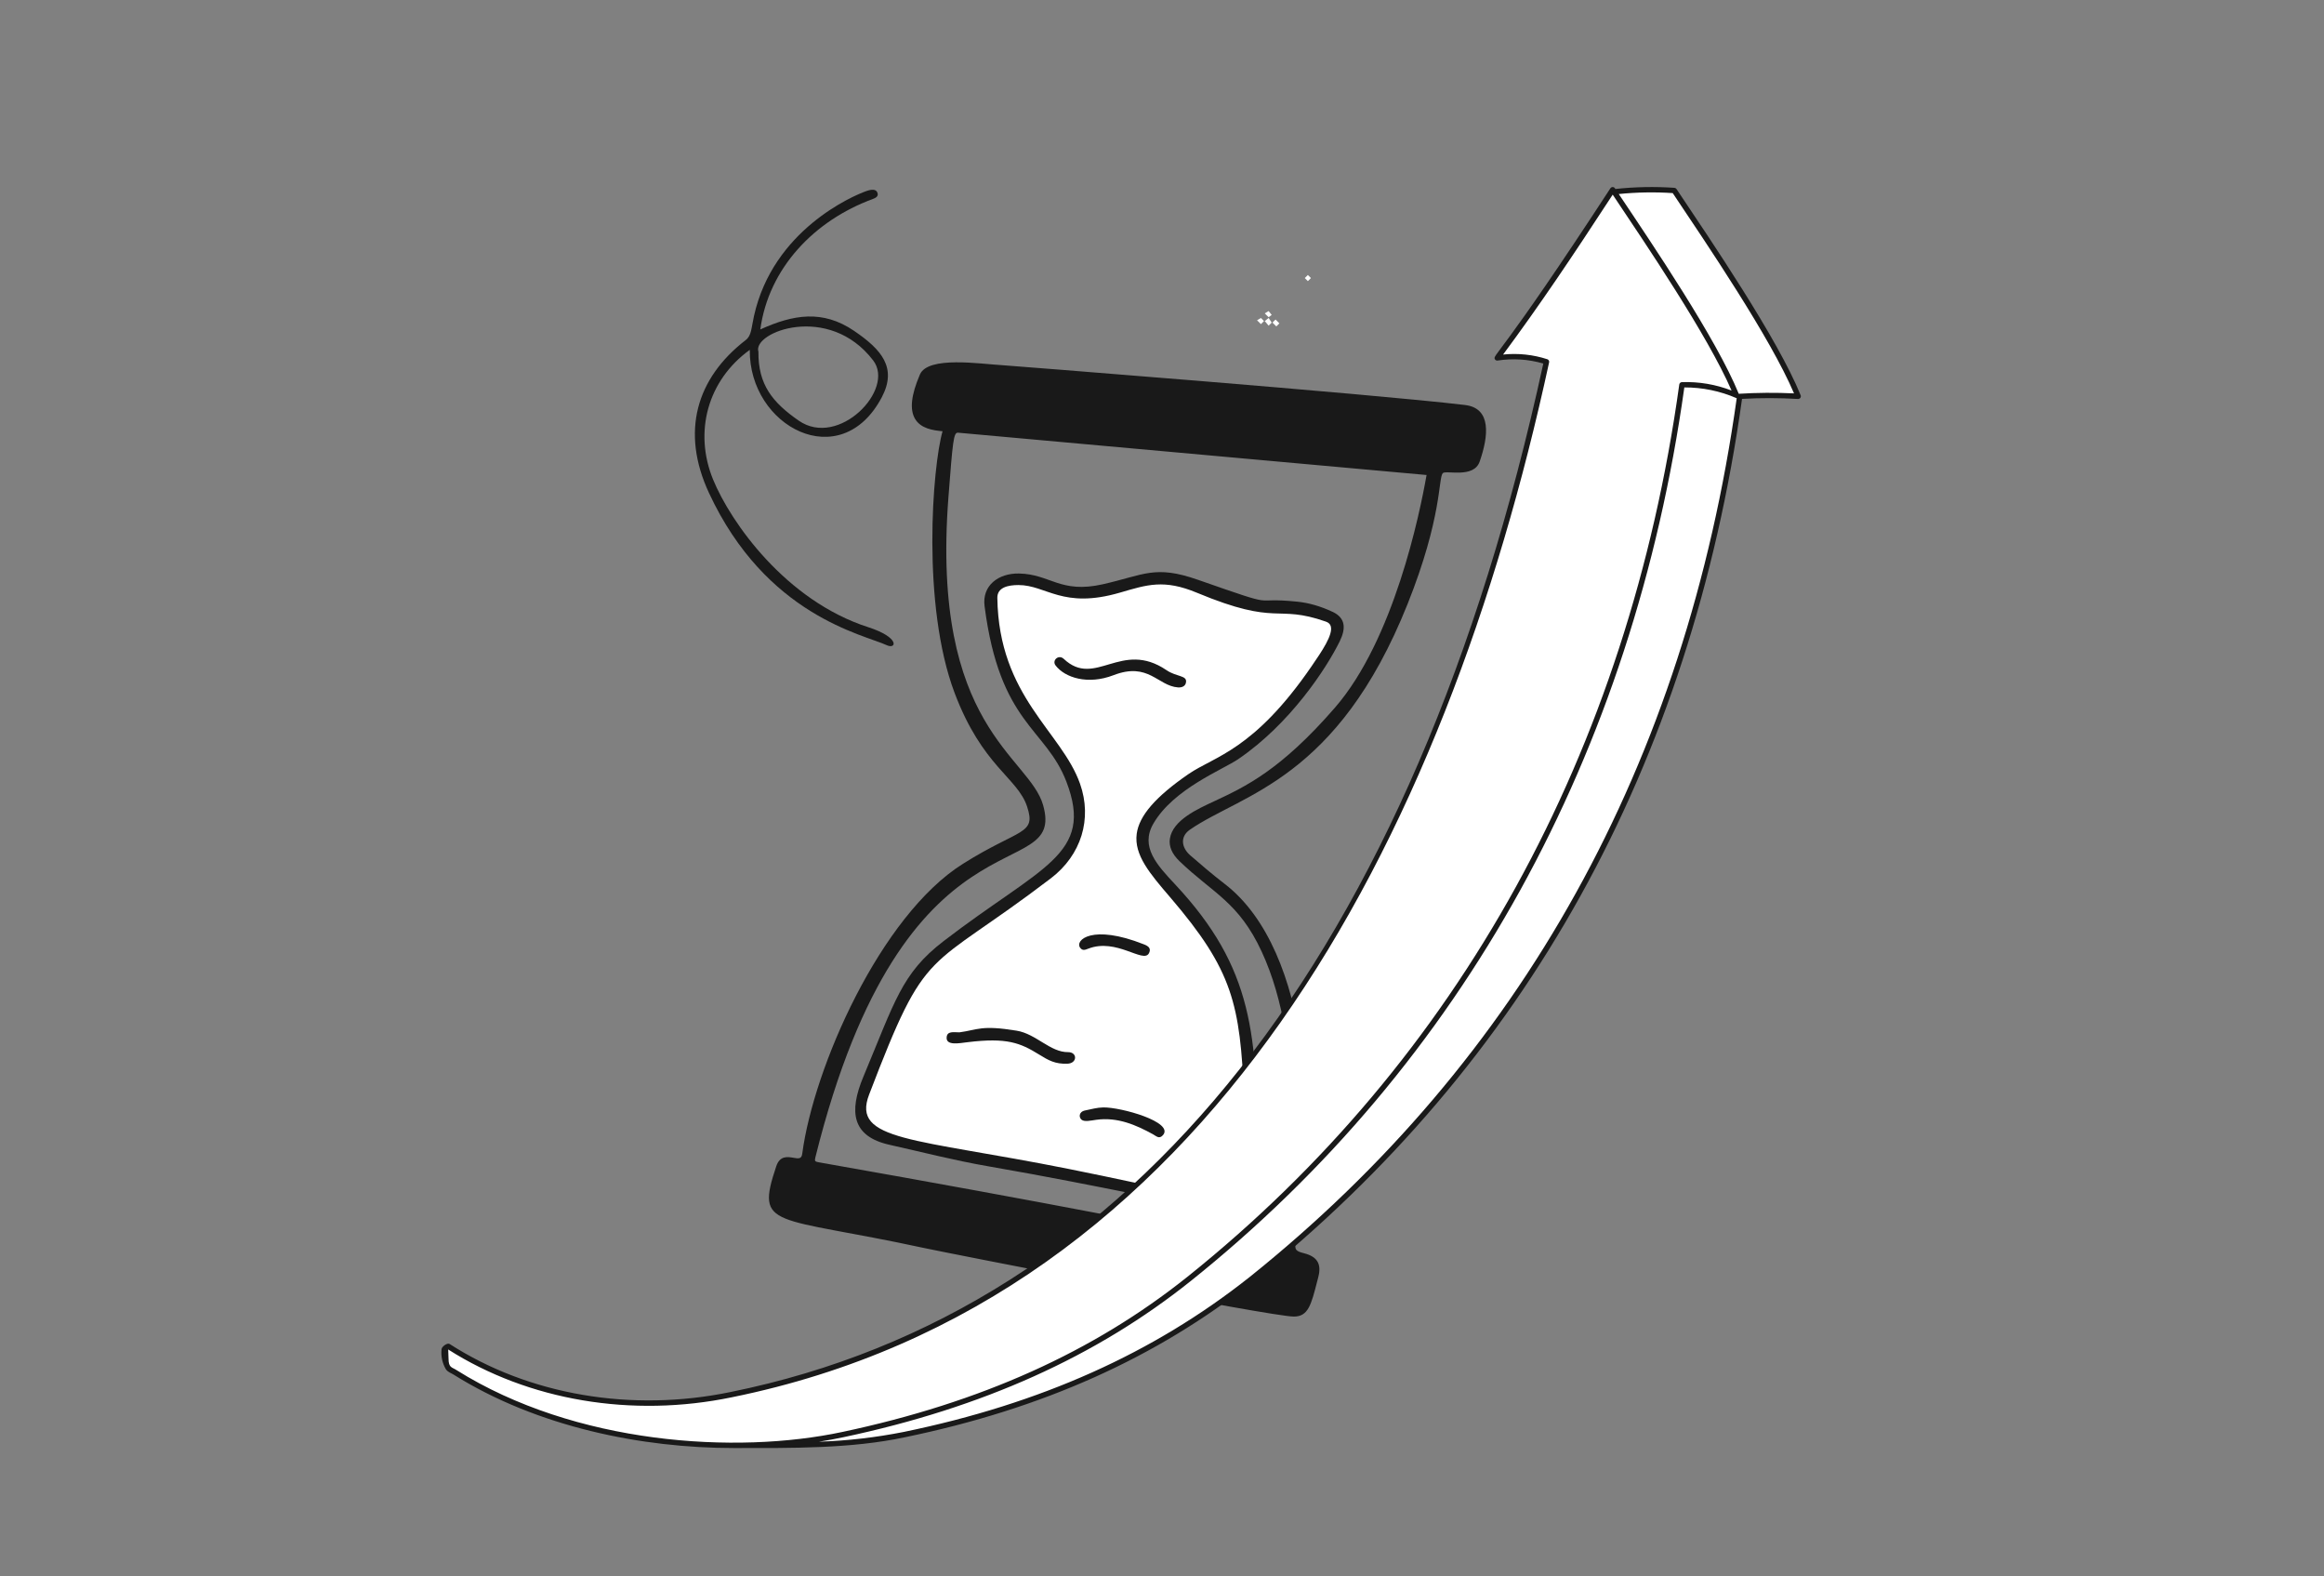 <svg width="553" height="375" viewBox="0 0 553 375" fill="none" xmlns="http://www.w3.org/2000/svg">
<rect x="0" y="0" width="553" height="375" fill="#808080" stroke="none"/>
<g clip-path="url(#clip0_54_2910)">
<g clip-path="url(#clip1_54_2910)">
<path d="M178.412 83.233C168.388 90.455 165.027 102.761 169.693 114.116C173.848 124.219 186.937 142.878 206.591 149.208C214.238 151.672 213.292 154.545 211.033 153.504C205.397 150.904 182.292 146.495 168.705 117.277C161.944 102.742 165.67 89.991 177.431 80.912C178.842 79.823 178.75 78.16 179.411 75.179C183.956 54.72 202.907 46.59 206.168 45.449C207.471 44.994 208.404 45.013 208.739 45.74C209.178 46.694 208.374 47.091 207.656 47.356C193.805 52.441 182.908 63.748 180.916 78.374C188.72 74.828 195.736 73.618 203.215 78.702C209.763 83.153 213.519 87.478 209.834 94.487C200.058 113.081 178.197 101.481 178.412 83.233ZM180.467 83.677C180.39 91.517 183.811 95.73 190.061 100.072C199.553 106.665 213.051 92.664 207.789 85.766C197.243 71.944 178.946 79.01 180.469 83.679L180.467 83.677Z" fill="#191919"/>
<path d="M296.366 261.624C296.029 254.005 295.691 244.899 293.504 237.699C284.544 208.167 253.846 204.443 282.974 184.391C288.7 180.448 298.854 178.406 311.671 159.642C314.924 154.878 319.347 148.917 315.593 147.606C303.37 143.336 304.482 148.881 284.96 140.754C276.628 137.289 272.349 138.985 266.409 140.707C251.101 145.144 248.148 137.212 239.54 139.226C237.951 139.597 237.001 140.718 237.024 142.246C237.374 165.823 252.359 174.234 256.714 186.537C259.914 195.581 256.356 203.78 249.872 208.723C220.113 231.413 220.515 223.755 206.527 260.31C202.127 271.808 217.709 271.104 254.144 278.364C299.953 287.494 297.671 291.119 296.366 261.624Z" fill="white"/>
<path d="M221.378 90.57C218.148 101.3 222.087 99.898 232.517 100.635C349.81 108.928 348.228 112.966 349.956 107.382C350.469 105.718 350.688 104.02 350.817 102.308C351.096 98.658 351.592 98.312 318.872 95.953C230.333 89.565 222.65 86.345 221.378 90.573V90.57Z" fill="#191919"/>
<path d="M185.758 285.553C184.992 288.846 302.434 310.242 305.839 310.703C309.079 311.142 309.37 310.5 310.908 304.279C312.148 299.268 311.01 301.561 289.606 296.923C286.847 296.326 187.636 275.965 187.052 278.852C186.617 281.009 185.789 283.101 185.756 285.551L185.758 285.553Z" fill="#191919"/>
<path d="M348.587 96.349C325.735 93.63 238.818 86.893 238.239 86.86C233.307 86.585 220.811 84.63 218.897 89.094C216.804 93.971 216.425 97.425 217.739 99.648C219.119 101.98 222.023 102.377 224.28 102.599C221.878 110.972 219.252 143.919 227.155 164.859C233.766 182.377 242.124 184.988 244.403 191.897C246.63 198.643 242.627 197.017 229.135 205.5C209.47 217.863 193.608 254.01 190.894 274.481C190.725 275.742 190.056 275.654 188.778 275.434C187.428 275.203 185.577 274.887 184.723 277.426C179.649 292.526 183.95 289.137 219.766 296.877C225.417 298.097 302.441 313.215 307.878 313.215C311.284 313.215 311.996 310.437 313.432 304.822L313.697 303.791C314.49 300.715 313.463 298.982 310.37 298.171C308.454 297.668 307.922 297.431 308.36 295.348C313.723 269.731 312.212 226.269 291.408 210.275C288.466 208.012 285.627 205.578 283.234 203.497C281.147 201.679 280.721 199.054 283.146 197.377C295.461 188.862 318.195 185.58 334.926 143.721C343.215 122.987 342.22 113.74 343.312 112.565C344.04 111.782 350.669 113.896 352.088 109.816C354.191 103.769 354.976 97.107 348.592 96.351H348.587V96.349ZM221.66 90.661C222.835 86.756 231.643 89.96 318.852 96.251C351.191 98.584 350.776 98.986 350.535 102.141C350.398 103.939 350.2 105.599 349.661 107.347C348.055 112.541 348.752 108.564 232.538 100.347C221.962 99.602 218.556 100.971 221.66 90.661ZM278.38 199.494C278.091 201.333 278.864 203.152 280.682 204.897C288.659 212.564 294.737 214.557 300.229 226.412C310.885 249.41 307.251 282.656 305.194 295.882C304.733 298.766 308.976 296.652 194.946 276.532C193.921 276.351 193.787 276.272 194.028 275.307C215.343 189.576 253.769 211.245 248.215 191.56C244.909 179.838 221.484 173.088 225.677 118.34C226.716 104.772 226.912 102.934 227.923 102.934L339.454 113.003C337.821 122.311 331.657 152.199 317.689 168.309C304.752 183.23 296.31 187.169 288.864 190.646C285.026 192.437 279.074 195.088 278.382 199.491L278.38 199.494ZM289.546 297.215C311.132 301.894 311.774 299.569 310.624 304.211C309.062 310.527 308.84 310.817 305.881 310.413C299.117 309.492 188.364 288.984 186.052 285.56C186.083 283.153 186.89 281.13 187.332 278.973C190.733 277.003 283.403 295.884 289.546 297.215Z" fill="#191919"/>
<path d="M317.059 145.545C314.177 144.205 311.437 143.418 308.681 143.138C296.734 141.924 305.685 145.148 285.05 137.934C274.82 134.357 272.306 136.756 262.433 138.994C252.298 141.292 249.931 136.58 242.475 136.438C237.549 136.353 233.651 139.312 234.279 144.194C237.903 172.318 248.82 173.114 253.749 185.962C260.435 203.389 247.833 205.973 224.496 223.922C214.535 231.581 212.947 238.206 205.443 256.144C201.919 264.567 202.766 270.355 211.632 272.342C219.392 274.082 227.139 276.074 234.943 277.426C292.948 287.465 299.284 293.93 299.24 275.439C299.17 246.387 298.343 230.411 279.642 210.42C275.327 205.812 271.248 201.459 274.447 195.94C279.243 187.662 290.935 183.12 294.625 180.609C306.966 172.219 315.624 159.031 318.795 152.56C320.305 149.481 320.183 146.99 317.06 145.54L317.059 145.545ZM278.429 213.445C293.427 230.952 295.052 238.903 296.039 260.9C297.387 290.95 300.053 287.207 254.203 278.073C217.472 270.751 202.566 271.488 206.802 260.415C220.759 223.938 220.067 231.815 250.05 208.957C257.294 203.436 259.953 194.805 256.99 186.437C252.578 173.971 237.668 165.756 237.318 142.24C237.281 139.749 239.857 139.183 242.348 139.183C248.983 139.183 252.839 144.967 266.489 140.989C273.014 139.085 276.981 137.753 284.844 141.029C304.307 149.128 303.434 143.669 315.495 147.883C316.103 148.095 316.478 148.44 316.639 148.935C317.294 150.94 314.519 154.969 312.074 158.529C298.308 178.571 288.986 179.894 282.805 184.151C274.957 189.551 271.043 194.074 270.481 198.38C269.826 203.407 273.621 207.838 278.427 213.447L278.429 213.445Z" fill="#191919"/>
<path d="M277.572 159.433C266.787 152.101 260.595 163.797 253.129 156.751C251.908 155.6 250.246 157.102 251.174 158.311C253.417 161.241 258.869 162.977 264.954 160.632C273.296 157.413 275.486 163.185 280.304 163.536C281.204 163.603 282.023 163.279 282.199 162.404C282.562 160.611 280.041 161.107 277.572 159.433Z" fill="#191919"/>
<path d="M254.166 250.307C249.903 250.365 246.562 245.958 241.906 245.2C233.406 243.816 232.724 244.996 228.308 245.596C226.822 245.579 225.325 245.255 225.252 246.852C225.163 248.787 228.208 248.19 230.223 247.943C239.604 246.79 242.784 248.113 247.214 250.85C249.514 252.274 251.084 253.166 253.996 253.059C256.369 252.968 256.418 250.313 254.166 250.307Z" fill="#191919"/>
<path d="M262.521 263.457C261.028 263.481 259.641 263.895 258.233 264.172C256.612 264.492 256.705 265.894 257.379 266.4C258.09 266.935 259.489 266.593 260.867 266.4C265.935 265.705 270.338 267.641 274.341 269.839C275.164 270.294 275.834 271.078 276.732 270.049C279.448 266.939 266.739 263.386 262.521 263.457Z" fill="#191919"/>
<path d="M273.547 225.691C273.345 225.118 272.68 224.855 272.152 224.645C272.051 224.88 271.951 225.114 272.152 224.645C259.881 219.783 255.707 223.674 257.02 225.463C257.579 226.225 258.173 225.993 258.929 225.699C265.625 223.079 272.005 229.223 273.364 226.828C273.604 226.408 273.665 226.025 273.547 225.691Z" fill="#191919"/>
<path d="M299.121 76.197L300.037 77.11L300.77 76.379L300.037 75.65L299.121 76.197Z" fill="white"/>
<path d="M300.955 76.379L301.871 77.474L302.604 76.745L301.871 75.65L300.955 76.379Z" fill="white"/>
<path d="M300.955 74.553L301.871 75.464L302.604 74.917L301.871 74.004L300.955 74.553Z" fill="white"/>
<path d="M302.786 76.744L303.701 77.657L304.432 76.926L303.517 76.013L302.786 76.744Z" fill="white"/>
<path d="M310.479 66.148L311.21 66.879L311.944 66.148L311.21 65.418L310.479 66.148Z" fill="white"/>
<path d="M398.392 45.321C393.618 44.996 388.824 45.1 384.069 45.632C392.916 58.852 407.979 81.114 413.224 94.1C409.146 92.257 404.696 91.382 400.222 91.542C388.5 176.128 349.856 250.667 283.003 304.198C259.926 322.649 232.453 334.532 200.585 341.284C193.844 342.681 186.994 343.497 180.112 343.721C191.875 344.248 203.659 343.43 215.234 341.284C247.102 334.707 274.58 322.649 297.652 304.379C364.5 250.851 402.229 178.869 413.948 94.283C418.584 94.007 423.233 94.007 427.868 94.283C422.565 81.129 407.177 58.475 398.392 45.321Z" fill="white"/>
<path d="M106.637 320.275C126.234 332.881 151.131 336.483 174.035 331.785C319.937 301.859 358.65 129.178 367.991 86.072C364.208 84.861 360.194 84.546 356.269 85.152C365.792 72.364 373.85 60.306 383.742 45.144C392.531 58.296 407.917 80.951 413.23 94.104C409.152 92.262 404.702 91.387 400.228 91.547C388.506 176.135 349.881 250.695 283.01 304.203C259.938 322.659 232.458 334.5 200.591 341.285C174.947 346.745 136.06 344.41 108.284 326.487C107.219 325.799 106.119 325.898 106.087 323.198C105.995 315.524 105.719 328.68 105.719 321.007L106.637 320.275Z" fill="white"/>
<path d="M428.473 94.045C423.053 80.624 407.182 57.316 398.925 44.967C398.871 44.886 398.799 44.819 398.714 44.769C398.63 44.72 398.535 44.691 398.438 44.684C393.755 44.361 389.053 44.453 384.387 44.958L384.272 44.785C384.214 44.697 384.134 44.625 384.04 44.576C383.948 44.526 383.843 44.5 383.738 44.5C383.631 44.5 383.528 44.526 383.434 44.576C383.341 44.625 383.261 44.697 383.202 44.785C356.909 85.099 355.09 84.422 355.717 85.47C355.781 85.579 355.876 85.666 355.991 85.72C356.105 85.775 356.233 85.794 356.358 85.775C359.991 85.21 363.704 85.454 367.232 86.49C336.637 227.111 269.791 311.703 173.895 331.154C150.269 336.053 125.879 331.89 106.976 319.732C106.441 319.388 105.072 320.381 105.072 321C104.893 322.649 105.252 324.311 106.095 325.74C106.578 326.46 107.385 326.659 107.938 327.027C127.885 339.512 152.737 344.492 174.638 344.492C188.332 344.492 202.486 344.676 215.37 341.918C248.058 335.166 275.105 323.05 298.07 304.879C363.129 252.773 402.314 182.128 414.521 94.896C418.958 94.641 423.405 94.649 427.841 94.918C428.002 94.926 428.161 94.873 428.286 94.769C428.41 94.665 428.491 94.519 428.512 94.359C428.526 94.253 428.512 94.144 428.473 94.045ZM106.727 323.182C106.718 322.47 106.692 321.756 106.649 321.045C125.782 333.206 150.363 337.35 174.161 332.411C287.614 309.409 344.057 199.562 368.615 86.198C368.647 86.045 368.621 85.885 368.543 85.75C368.465 85.614 368.34 85.512 368.19 85.463C364.799 84.36 361.212 83.981 357.664 84.347C366.41 72.537 373.952 61.313 383.746 46.307C391.855 58.43 406.305 79.752 412.029 92.91C408.261 91.451 404.236 90.771 400.197 90.912C400.047 90.919 399.903 90.977 399.793 91.078C399.681 91.179 399.608 91.315 399.587 91.464C387.496 178.715 347.045 252.109 282.606 303.707C260.231 321.6 233.36 333.69 200.457 340.661C175.108 346.079 136.872 343.632 108.638 325.953C107.542 325.227 106.729 325.441 106.727 323.182ZM297.26 303.879C274.469 321.922 247.597 333.953 215.108 340.648C208.433 341.978 201.661 342.76 194.858 342.988C196.826 342.685 198.785 342.324 200.732 341.909C233.833 334.888 260.88 322.716 283.415 304.697C347.985 252.993 388.564 179.514 400.79 92.169C405.079 92.151 409.325 93.026 413.255 94.743C401.085 181.626 362.064 251.99 297.26 303.881V303.879ZM413.741 93.679C408.396 80.567 393.283 58.25 385.188 46.16C389.455 45.732 393.749 45.657 398.027 45.936C406.166 58.104 421.25 80.302 426.89 93.587C422.511 93.378 418.123 93.409 413.747 93.68L413.741 93.679Z" fill="#191919"/>
</g>
</g>
<defs>
<clipPath id="clip0_54_2910">
<rect width="552" height="374.11" fill="white" transform="translate(0.445 0.46)"/>
</clipPath>
<clipPath id="clip1_54_2910">
<rect width="552" height="374.11" fill="white" transform="translate(0.445 0.46)"/>
</clipPath>
</defs>
</svg>
